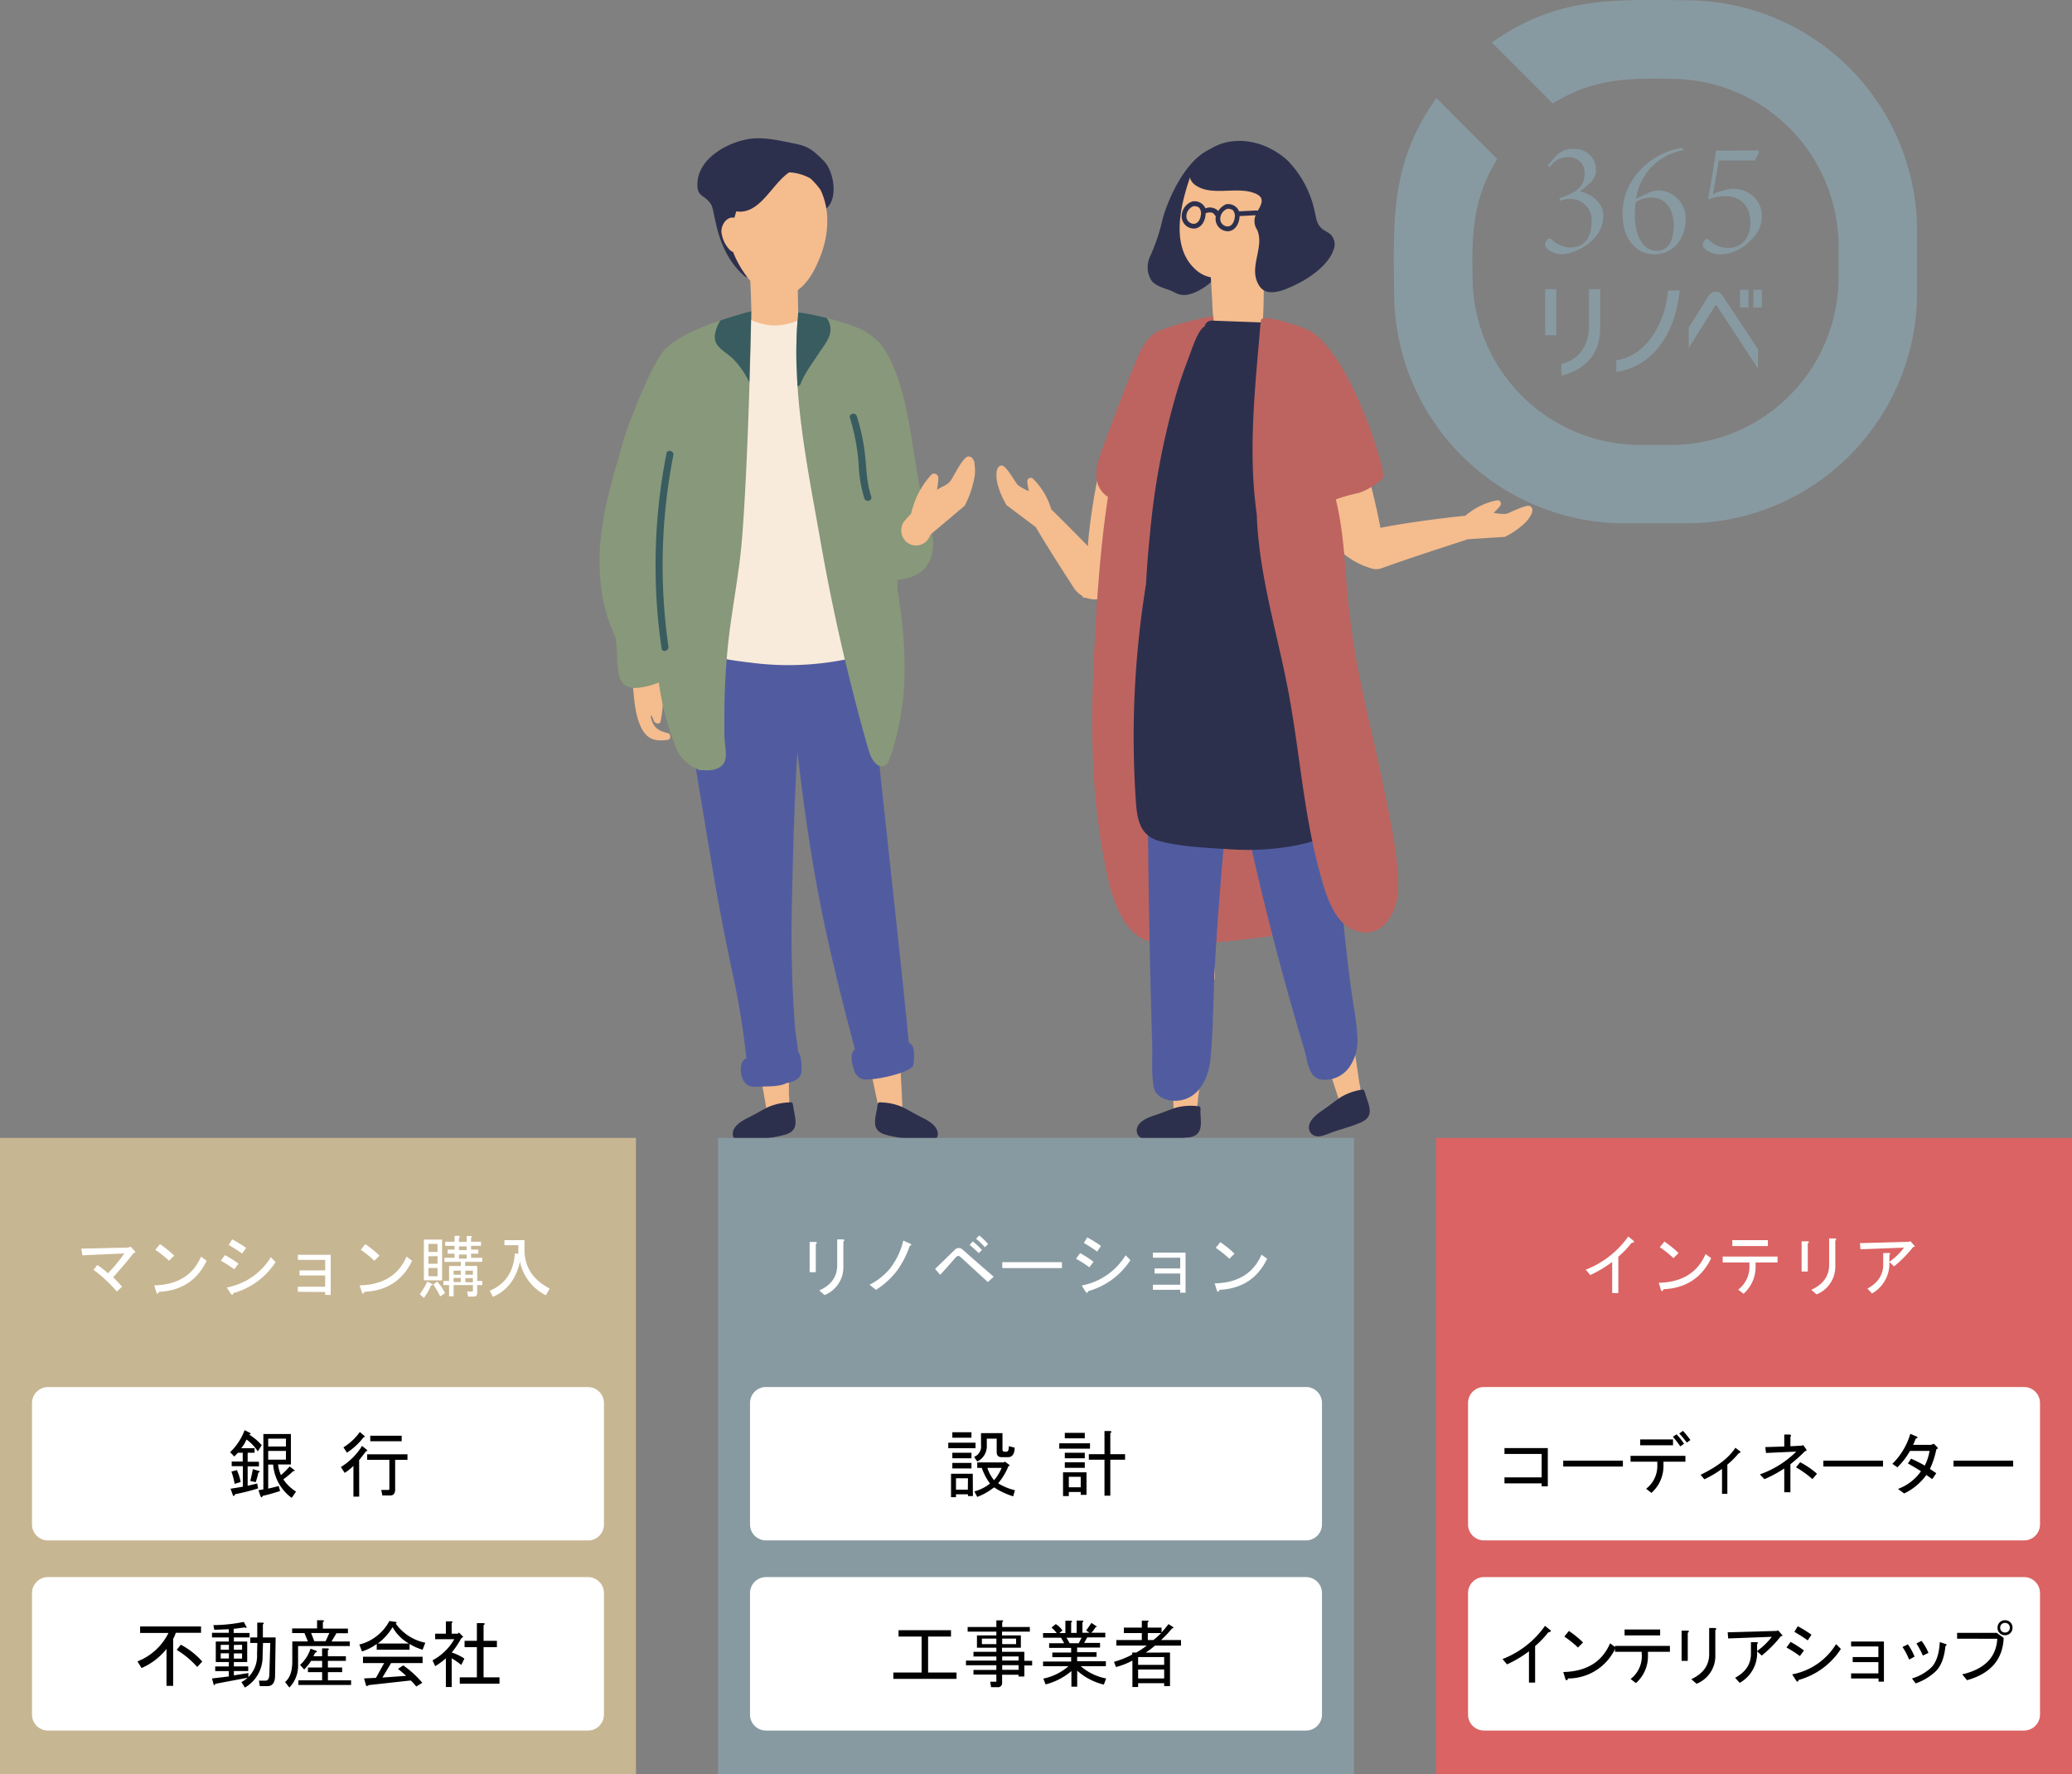 <svg xmlns="http://www.w3.org/2000/svg" viewBox="0 0 505 432.28"><rect x="0" y="0" width="505" height="432.28" fill="#808080" stroke="none"/><defs><style>.cls-1{fill:#f5bc8e;}.cls-2{fill:#2d304d;}.cls-3{fill:#bd6460;}.cls-4{fill:#515ca0;}.cls-5{fill:#f9ebdb;}.cls-6{fill:#88987a;}.cls-7{fill:#395c60;}.cls-8{fill:#889aa1;}.cls-9{fill:#fff;}.cls-10{fill:#db6363;}.cls-11{fill:#c7b692;}</style></defs><g id="レイヤー_2" data-name="レイヤー 2"><g id="SP"><path class="cls-1" d="M295.94,238.79c-1.52,9.54-2.68,19.68-4,29.25a2,2,0,0,1,0,.55l-.24,1.35c-.28,1.61-5.53,3.06-5.6,1.66-.63-13.73-.17-28.9-1-41.06-.71-9.94,12.42-1.37,10.9,8.25"/><path class="cls-2" d="M292.6,270.57c0-.57,0-1-.53-1a14.17,14.17,0,0,0-5.39.32c-1.87.59-3.26,1.24-5.26,1.88-1.48.48-3.67,1.34-4.24,2.94a2.14,2.14,0,0,0,.54,2.3c1.07,1.1,3.56.56,4.85.51,2.31-.11,4.69,0,7-.33,4-.51,3-3.66,3-6.62"/><path class="cls-1" d="M327.11,234.88c1.19,9.59,2.87,19.65,4.23,29.22a1.72,1.72,0,0,1,.15.53l.15,1.37c.18,1.62-4.47,4.46-4.92,3.14-4.41-13-8.16-27.73-12.36-39.17-3.43-9.36,11.56-4.75,12.75,4.91"/><path class="cls-2" d="M332.7,266.35c-.16-.55-.25-.94-.8-.82a14.1,14.1,0,0,0-5.08,1.8c-1.64,1.08-2.8,2.09-4.54,3.26-1.28.87-3.15,2.3-3.26,4a2.12,2.12,0,0,0,1.16,2.06c1.33.76,3.57-.44,4.8-.85,2.19-.74,4.5-1.34,6.62-2.25,3.69-1.59,1.9-4.36,1.1-7.2"/><path class="cls-1" d="M272.31,111.29a1.49,1.49,0,0,0-.62.11c-.49,0-1.94-3-2.21-2.38-1.71,3.85-4.11,18.87-4.32,24.07-4.53-4.67-8.75-8.79-8.8-8.85l-.17-.18a16.73,16.73,0,0,0-4.43-7.4.8.8,0,0,0-1.33.35c-.23.64.4,2.59.29,2.65a13.8,13.8,0,0,1-2.59-1.41c-.73-.69-3-5.14-4.14-4.8a1.36,1.36,0,0,0-.3.13c-.39,0-.77,1.07-.77,1.22a8,8,0,0,0,.1,2.66,19.54,19.54,0,0,0,2.32,5.65l7.13,5.35,0,0c.13.36,4.65,7.74,9.26,14.8a6.17,6.17,0,0,0,2.15,2,3,3,0,0,1,0,.31c.36.07.73.12,1.09.18a6.41,6.41,0,0,0,2.61.28,17.71,17.71,0,0,0,6.54-.63c.44-1.92.77-3.59.92-4.79a7.28,7.28,0,0,0,0-1.46,25.25,25.25,0,0,0,1.72-6.55q.38-1.8.6-3.6a27.7,27.7,0,0,0,1-7.49c0-4-1.12-10.11-6.15-10.23"/><path class="cls-1" d="M357.82,131.39h.05l8.89-.57a19.59,19.59,0,0,0,5-3.47,7.68,7.68,0,0,0,1.54-2.17c.09-.13.35-1.24,0-1.45a1.41,1.41,0,0,0-.18-.27c-.75-.9-5.1,1.57-6.09,1.76a13.27,13.27,0,0,1-2.94-.24c-.06-.11,1.54-1.39,1.7-2.06a.81.81,0,0,0-.93-1,16.73,16.73,0,0,0-7.75,3.78l-.25,0c-.1,0-16,1.64-24.33,3.79a7.61,7.61,0,0,1-.68,4.07,3.81,3.81,0,0,0,4.87,4.91c9.17-3.31,20.78-6.91,21.05-7.11"/><path class="cls-3" d="M284.2,217.45q-.19-6.31-.37-12.64l-.67-23c-.46-15.61-.79-31.25-2.76-46.75a259.42,259.42,0,0,1,3.72-28.27c.41-2.18-2.94-3.12-3.35-.92q-2.22,11.82-3.37,23.79a1.5,1.5,0,0,0-.48.3,14,14,0,0,0-3.55,5.38,2,2,0,0,0-1.39-.19c.12-1.35.23-2.69.36-4a2.65,2.65,0,0,0,.11-.3,46.82,46.82,0,0,0,1.11-6.4,48,48,0,0,1,2.28-6.9c.86-2.06-2.49-3-3.34-.92-.13.3-.24.61-.36.92a1.46,1.46,0,0,0-1.74,1.22c-2.38,14.68-3.28,29.89-3.93,44.74s-.3,29.8,2.36,44.46c1.1,6,2.26,12.64,6,17.66,2.35,3.12,7.22,6.1,9.06.75.95-2.76.35-6.05.27-8.91m-8.55-74a1.85,1.85,0,0,0-.56-.4,26.39,26.39,0,0,1,1.79-7.08c-.16,2.24-.3,4.48-.4,6.72a1.54,1.54,0,0,0-.83.76"/><path class="cls-1" d="M337.29,134.69v0a3.43,3.43,0,0,1-.08-.71c-.09-3.83-3.89-20.75-6-24.77-.31-.59-1.55,2.5-2,2.52a1.59,1.59,0,0,0-.63-.07c-5,.46-5.69,6.62-5.45,10.62a27.82,27.82,0,0,0,1.49,7.26,1.38,1.38,0,0,1,.08.29c.16.82.35,1.64.55,2.45a3,3,0,0,0,.9,1.47,18.79,18.79,0,0,0,7.58,4.58,3,3,0,0,0,3.62-3.6"/><path class="cls-3" d="M314.41,215.72a38.59,38.59,0,0,0-1.16-5.35,7.43,7.43,0,0,0-2.94-3.79,1.54,1.54,0,0,0-1.19-1.23,22.48,22.48,0,0,0-2.41-.33c-1.22-3-8.28-1.94-10.42-1.3s-3.29,2.11-3.14,3.6a4.4,4.4,0,0,0-1,1.58A1.75,1.75,0,0,0,293.4,211h0a2.74,2.74,0,0,0,0,.56,3.57,3.57,0,0,0,.1.35,2.87,2.87,0,0,0-1.6,2.45,2.47,2.47,0,0,0,1.62,2.3,1.77,1.77,0,0,0,.08,1A4.43,4.43,0,0,0,291,219.9a1.82,1.82,0,0,0,.31,2.11l-.57.26a1.74,1.74,0,0,0-.79,2,3,3,0,0,0,.23.57,1.85,1.85,0,0,0,1,3.07,1.59,1.59,0,0,0,1.66,1.9c4.09-.19,8.17-.56,12.23-1.14,1.66-.23,3.95-.23,5.65-1l.4.06a1.77,1.77,0,0,0,2.2-1.67c.16-.62.33-1.24.49-1.86a2.56,2.56,0,0,0,.16-.49,4.68,4.68,0,0,0,1.21-2.93,20.15,20.15,0,0,0-.74-5.05"/><path class="cls-4" d="M330.81,252.1c-.28-4-1.12-8-1.64-12-2.05-15.82-3.25-31.73-4.23-47.65-1-16.53-2.08-33.4-8.51-48.87-1-2.34-4.39-2.15-4.54.61q-.17,2.9-.24,5.8c-1.21-1-3.22-1-3.65,1q-.36,1.71-.63,3.42a2.19,2.19,0,0,0-.48,1.3l0,1.72a2.62,2.62,0,0,0-3.5,1.39,25.93,25.93,0,0,0-1.38,9q-.48-2.7-.93-5.4a1.91,1.91,0,0,0-.77-1.32c0-.19-.06-.39-.1-.58-.39-2.09-3.59-2.18-4.34-.37-.16-.32-.33-.63-.51-.94a2.31,2.31,0,0,0-3.93,0c-.23-.36-.47-.72-.75-1.08a2.32,2.32,0,0,0-3.63.47c-.35.77-.67,1.54-1,2.31a2.37,2.37,0,0,0-1.07,1.8l-.15,1.6c-.13.44-.27.88-.39,1.32l0-5.32c0-3-4.59-3-4.62,0q-.45,47.1,1,94.18c.1,3.33-.22,7.06.35,10.34.43,2.47,3.19,3.49,5.48,3.4,5.62-.24,8-5.67,8.41-10.51.7-7.69.63-15.5,1.08-23.21s1-15.23,1.64-22.83c.75-8.7,1.72-17.38,2.62-26.06,0-.17,0-.34.05-.5q7,35.81,17.5,70.82c.76,2.54.89,6.54,4,7.12a7.3,7.3,0,0,0,6.9-3,11.26,11.26,0,0,0,1.92-7.91"/><path class="cls-3" d="M297.49,81.93a3,3,0,0,0-.81-1.69c1.44-.87.5-3.55-1.46-3.12a73.76,73.76,0,0,0-12.42,3.37c-1.28.52-3.29,1.63-5.24,5.94-2.49,5.46-8.67,22.37-8.67,22.37-1.06,3-2.61,6.61-1.08,9.75a5.75,5.75,0,0,0,3.19,3,61.81,61.81,0,0,0,.43,12.94,110.88,110.88,0,0,0,2.47,11.72c.65,2.53,1,7.66,3.64,8.93,2.53,1.19,4.58-1.17,5-3.44.86-4.15,1-8.48,1.82-12.66,1.58-8.09,4.25-15.8,6.85-23.6a97.42,97.42,0,0,0,3.14-11.14,108,108,0,0,0,1.32-11.63,51.48,51.48,0,0,1,1.16-6.77c.27-1.22.84-2.65.62-3.93"/><path class="cls-2" d="M299,58.07a4.66,4.66,0,0,0-.72,0c.07-.16.15-.32.22-.49a1.21,1.21,0,0,0-.88-1.67l.09-.2a1.46,1.46,0,0,0-1.8-2.05l.79-1.58c.7-1.38-1.14-3.07-2.27-1.75l-.37.44.38-.9a1.46,1.46,0,0,0-2-2,5.65,5.65,0,0,0-.36-2.34l-.07-.15c.43-1,4.17-9.6,2.88-9-6.42,2.81-10.82,13.47-11.79,18.09a47.73,47.73,0,0,1-2.78,8,6.08,6.08,0,0,0,.27,5.81c1.28,1.77,3.94,2,5.73,3s3.5.67,5.44-.26A15,15,0,0,0,300,59.85c.11-.69-.18-1.67-1-1.78"/><path class="cls-1" d="M308.19,38c-5.05-5.22-11.82-3.08-15.31,1.86a2.61,2.61,0,0,0-2.28,1.76c-2.5,6.93-5.75,17.89.6,23.88a7.64,7.64,0,0,0,3.91,2.08c.12,2,.23,4,.35,6.05.15,2.66-.12,7.38,3.68,7.56a3.32,3.32,0,0,0,2.79-1.2,2.3,2.3,0,0,0,3.24-.58c1.07-.24,2.27,2.81,2.42,1.46a111.91,111.91,0,0,0-.21-21.42,2.84,2.84,0,0,0-.06-.31,23.47,23.47,0,0,0,1.32-2.49c2.59-5.81,4.55-13.49-.45-18.65"/><path class="cls-2" d="M328,193.06c-.33-3.31-.77-6.61-1.2-9.9q-2.77-21.07-7.19-41.89a1.48,1.48,0,0,0-.8-1.08q-2.06-16.55-5.23-32.91c-1.3-6.68-2.59-13.43-4.35-20a15.28,15.28,0,0,0-2.13-4.72h.1c2.61,0,2.59-4,0-4l-11.72-.43a1.76,1.76,0,0,0-1.86,1.35,4.09,4.09,0,0,0-1,1c-1.37,2-2.15,4.7-3,6.91-1.05,2.72-2,5.49-2.84,8.28a180.1,180.1,0,0,0-6.46,34c-.44,4.2-.77,8.41-1,12.63a234.7,234.7,0,0,0-3,33.69q-.13,9.45.49,18.89c.31,4.58.84,8.78,5.9,10.1,5.21,1.36,11.11,1.6,16.47,1.93a63.68,63.68,0,0,0,17.21-1c4.09-.88,9.08-2.31,11-6.47a12.08,12.08,0,0,0,.62-6.28"/><path class="cls-3" d="M337.42,192.73c-1.58-7.8-3.46-15.53-5.12-23.31a201.89,201.89,0,0,1-4.11-27.13c-.53-6.91-.95-13.88-2.62-20.6a38,38,0,0,1,5.42-1.53c1.42-.31,5.46-2.5,6.11-3.92.72-1.59-8.38-31.69-18.89-36.13l-.12,0c0-.13-10.64-4-10.81-2-1.22,14.72-3,30-1.29,44.69.09.86.2,1.72.32,2.58.47,13.82,4.5,27.24,7.24,40.77,3.19,15.71,4,31.89,8.36,47.36,1.43,5,3.54,12.46,9.57,13.59s9.21-5.37,9.28-10.44c.1-7.91-1.77-16.19-3.34-23.9"/><path class="cls-2" d="M324.53,57.38c-.68-.8-1.73-1.08-2.49-1.8-1.26-1.2-1.29-2.82-1.71-4.48a25.19,25.19,0,0,0-6.44-11.92A17,17,0,0,0,311,37a5.41,5.41,0,0,0-.88-.53c-6.14-3.39-14.09-3-18.49,3a.75.75,0,0,0-.41.17,3.37,3.37,0,0,0,.37,5.63c3.81,2.45,9.44.3,13.64,1.62,2.22.7,2.78,1.65,1.81,3.6-.16.3-.33.59-.51.89a.54.54,0,0,0-.33-.1L302,51.5a2.83,2.83,0,0,0-2.8-1.76h0a.52.52,0,0,0-.27,0,4.06,4.06,0,0,0-2,1.67,2.9,2.9,0,0,0-3.14-.64,2.83,2.83,0,0,0-2.78-1.72h0a.52.52,0,0,0-.27,0A3.83,3.83,0,0,0,288,52.77a3,3,0,0,0,3.17,2.92c1.74-.19,2.59-1.95,2.67-3.53a1.34,1.34,0,0,0,0-.2c.81-.26,1.78-.4,2.23.47a.51.51,0,0,0,.27.24,3.08,3.08,0,0,0-.07.75,3,3,0,0,0,3.18,2.92c1.73-.19,2.59-2,2.66-3.53a.86.86,0,0,0,0-.16l3.92-.2a3.75,3.75,0,0,0,.32,3.47c2.05,4.34-2.37,9.41.63,13.81,2,3,6.69.69,9.16-.53,3.27-1.61,7.64-4.69,8.87-8.31a3.42,3.42,0,0,0-.49-3.51m-31.86-4.84c-.16.94-.67,2-1.77,2a1.86,1.86,0,0,1-1.73-2.07,2.69,2.69,0,0,1,1.72-2.23h0a2.13,2.13,0,0,1,1.37.35,2.23,2.23,0,0,1,.4,1.94m8.26.65c-.16.94-.67,2-1.76,2a1.84,1.84,0,0,1-1.73-2.07,2.66,2.66,0,0,1,1.71-2.23h0a2.13,2.13,0,0,1,1.37.35,2.23,2.23,0,0,1,.4,1.94"/><path class="cls-1" d="M192.11,237.6c-.14,9.66.14,19.86.18,29.53a2.28,2.28,0,0,1,.07.54c0,.46,0,.92,0,1.38,0,1.63-5,3.81-5.31,2.44-2.57-13.51-4.27-28.59-6.85-40.5-2.12-9.74,12.1-3.12,12,6.61"/><path class="cls-2" d="M193.32,269.54c-.08-.57-.12-1-.68-.92a14.43,14.43,0,0,0-5.28,1.08c-1.77.85-3.06,1.69-4.94,2.62-1.4.68-3.44,1.84-3.78,3.5a2.13,2.13,0,0,0,.86,2.2c1.21.94,3.6.06,4.87-.18,2.27-.43,4.64-.7,6.87-1.32,3.87-1.06,2.48-4,2.08-7"/><path class="cls-1" d="M207.75,240c2.21,9.41,4.13,19.43,6.17,28.87a1.74,1.74,0,0,0,.05.55l.33,1.34c.4,1.58,5.74,2.63,5.7,1.24-.38-13.75-2-28.84-2-41,0-10-12.49-.45-10.26,9"/><path class="cls-2" d="M213.84,269.54c.08-.57.12-1,.68-.92a14.43,14.43,0,0,1,5.28,1.08c1.77.85,3.06,1.69,4.94,2.62,1.4.68,3.44,1.84,3.78,3.5a2.13,2.13,0,0,1-.86,2.2c-1.21.94-3.6.06-4.87-.18-2.27-.43-4.64-.7-6.87-1.32-3.87-1.06-2.48-4-2.08-7"/><path class="cls-4" d="M222.23,254.68a1.84,1.84,0,0,0-.74-.63c-1-11.32-7-65.77-7-66.17-.54-5.48-1.07-11-1.88-16.42-.71-4.84-1.18-10.46-4-14.62a1.59,1.59,0,0,0-1-2.45,96.76,96.76,0,0,0-21.73-2.14,92.39,92.39,0,0,0-10.64.8c-2,.26-6.67.1-7.84,2a1.48,1.48,0,0,0-.23.85,1.63,1.63,0,0,0-.51,1.16c-.42,8.63.81,17.19,2.2,25.69q2.24,13.61,4.51,27.2,2.2,13.27,5,26.42a196.77,196.77,0,0,1,3.55,21.53c-1.54.49-1.58,3-1.09,4.55.68,2.18,2.25,2.5,4,2.35a1.55,1.55,0,0,0,.31,0c2.12-.12,4.69.06,6.61-.89,1.88-.34,3.54-1.06,3.63-3.06,0-1.09,0-3.62-.84-4.49-.18-2.2-.67-4.43-.81-6.3a309,309,0,0,1-.69-31.48c.27-11.75.57-23.62,1.3-35.44q.36,3.06.74,6.1c1,8.13,2.18,16.26,3.6,24.34,2.5,14.2,6,28.19,9.69,42.13-1.3.89-.77,3.55-.18,5.1a3.12,3.12,0,0,0,2.22,2.21c3,.3,12-1.72,12.22-3.62.15-1.25.39-3.67-.38-4.77"/><path class="cls-5" d="M214.69,137.53c-.33-10.66,1.67-21.12,3.26-31.61,1.16-7.72.74-15.62-6.24-21.24-3.37-2.72-6.36-5.51-10.55-5.86-3.75-.31-7.38-2.33-11-1.51H190a81.64,81.64,0,0,0-16.39,2.46C169.32,80.9,165,82.59,161.9,86c-6.42,7.21-4.75,19.07-4.49,27.9.32,11,.94,21.81,5,32.18,1.51,3.87,3.37,9.23,7,11.72,3.84,2.68,9.91,3.22,14.46,3.78a70.53,70.53,0,0,0,17.66-.13,67.26,67.26,0,0,0,9.2-1.87c.55-.16,1.18-.3,1.8-.48a2.38,2.38,0,0,0,2.27-1.16,2.62,2.62,0,0,0,.74-1.3,10.69,10.69,0,0,0,.83-3.23c.4-5.23-1.45-10.64-1.61-15.88"/><path class="cls-1" d="M162.72,178.66c-2.37-.68-3.43-1.26-4.09-3.89,0-.73.09-.71.73.89.28.71,1.52,1,1.68,0,.6-3.45,1.14-7.92-.93-11a1,1,0,0,0-1-.38l-.12-.17a1,1,0,0,0-1.62.17.92.92,0,0,0-1.25.81c0,.53,0,1.06.05,1.6a.91.91,0,0,0-.23.17q0-.51-.09-1c-.13-1.09-1.86-1.1-1.73,0,.42,3.72.47,7.93,2.12,11.36,1.4,2.9,3.39,3.54,6.5,3.06.89-.13.77-1.46,0-1.68"/><path class="cls-2" d="M200.8,39.22c-2.42-2.4-3.58-3.51-6.86-4.17-3.47-.7-7.61-1.72-11.14-1.22-5.34.76-12.52,4.65-12.82,10.73-.18,3.65,1.7,2.68,3.32,5.25,1.11,1.77,1,11.09,8,17.34,1.9,1.72,3-2.47,2-4.88-.85-2.07-1.65-4.19-2.49-6.3h0a2,2,0,0,0,2.45-.32c1.43-1.79,4.49-5,5.83-5.69,2.2-1.11,4.72-2.36,6-4.53.33.31.65.63,1,1a1.71,1.71,0,0,0,1.45.65c-.3.79-.65,1.58-.85,2.18-.51,1.64,1.07,2.69,2.49,2.49,5.67-.76,4.43-9.7,1.62-12.51"/><path class="cls-6" d="M162.14,85c-3.1,3.51-7.23,14.13-7.91,16a53.62,53.62,0,0,0-3,9c-1.11,3.6-2.1,7.21-3,10.8-2.8,11.43-3.35,23.49,1.71,34.38l.1.17c.08.79.15,1.58.23,2.37.21,2.27.06,5,.71,7.19,1,3.44,4.39,2.91,7.24,2.19a15.13,15.13,0,0,0,2.35-.8,66.65,66.65,0,0,0,4,15.43,9.53,9.53,0,0,0,5,5.49l.14.05a1.73,1.73,0,0,0,1.5.36c2.12.29,4.74-.16,5.47-2.21.57-1.59-.1-4.4-.13-6.1,0-2.25,0-4.5,0-6.76q.1-6.76.7-13.5c.81-9.2,2.81-18.24,3.57-27.43,1.61-19.36,2.31-55.84,2.31-55.84s-16.35,4.1-20.93,9.3"/><path class="cls-6" d="M224.7,121c-2.49-9.87-3.09-28.92-10.51-37.69A17.93,17.93,0,0,0,211.26,81c-3.89-2.56-16.66-5.23-16.71-4.78-1.85,18.68,2.28,37.67,5.49,56q2.49,14.19,5.81,28.22,1.67,7,3.53,14c.67,2.5,1.36,5,2.07,7.48.48,1.63.88,3.16,2.21,4.31a1.78,1.78,0,0,0,2.92-.77c4.61-12.08,4.53-25.17,2.77-37.81-.18-1.32-.38-2.64-.6-3.95l0-2.43c3.25-.27,6.34-1.38,7.85-4.64,2.25-4.83-.74-10.85-1.93-15.57"/><path class="cls-1" d="M200.39,47.19c-.13-.34-.29-.69-.46-1a18.75,18.75,0,0,0-2.4-2.7A11.61,11.61,0,0,0,192.34,42c-4.3,2.9-7.18,10.41-12.92,9.5a.78.78,0,0,1,0,.14c-.16.47-.3,1-.44,1.43-1.9-.46-3.53,2-3.07,4a7.58,7.58,0,0,0,2,3.87,3.1,3.1,0,0,0,.77.48,24.19,24.19,0,0,0,2,4,22.55,22.55,0,0,0,2.18,3q.25,4.79.29,9.59A16.13,16.13,0,0,0,188,79.3a14.4,14.4,0,0,0,6.53-1.25c.05-2.39-.07-4.82-.07-7.19v-.18c2.76-2,4.47-5.51,5.62-8.58,1.78-4.74,2.23-10.14.31-14.91"/><path class="cls-7" d="M174.94,84.2c1.11,1.36,2.78,2.24,4,3.52a21,21,0,0,1,3.69,5.46c.3-9.92.45-17.35.45-17.35s-3.41.86-7.54,2.27c-1.14,2.06-2,4.42-.6,6.1"/><path class="cls-7" d="M194.55,76.22a101.8,101.8,0,0,0-.4,13.3c.09,0,.15,3.49.22,4.58a.91.91,0,0,0,.76-.59c1-2.59,2.84-4.93,4.33-7.26,1-1.58,2.53-3.3,2.89-5.19a4.8,4.8,0,0,0-.85-3.57c-3.7-.93-6.93-1.49-6.95-1.27"/><path class="cls-7" d="M162.44,110.48a140.71,140.71,0,0,0-1.2,47.52c.16,1.1,1.83.63,1.67-.46a139.17,139.17,0,0,1,1.2-46.6c.22-1.08-1.45-1.55-1.67-.46"/><path class="cls-7" d="M212.35,121c-1.15-3.32-1.15-6.75-1.53-10.2a48,48,0,0,0-2-9.4c-.34-1.05-2-.61-1.66.45a50.31,50.31,0,0,1,2.1,11,33.48,33.48,0,0,0,1.41,8.61c.36,1,2,.59,1.67-.46"/><path class="cls-1" d="M237.55,112.82c0-.19-.55-1.48-1-1.45a1.35,1.35,0,0,0-.37-.14c-1.39-.34-3.87,5.28-4.7,6.18s-2.08,1.23-3.05,1.91c-.14-.06.49-2.5.18-3.28a1,1,0,0,0-1.65-.33,20.56,20.56,0,0,0-4.87,9.38l-.2.24-1.31,1.46a3.7,3.7,0,0,0,.09,5l0,.05a3.61,3.61,0,0,0,5.81-.92,7.44,7.44,0,0,0,.33-.68l0,0,8.3-7a24,24,0,0,0,2.42-7.1,9.48,9.48,0,0,0-.06-3.26"/><rect class="cls-8" x="175" y="277.28" width="155" height="155"/><path class="cls-9" d="M198.83,310h-1.5v-7.37h1.43c.44.05.46.22.07.53Zm6.72-1.43a7.29,7.29,0,0,1-4.57,7l-1.3-1.11c2.87-1.3,4.32-3.3,4.37-6V302h1.37c.43.09.47.26.13.52Z"/><path class="cls-9" d="M218.65,309.6a19.57,19.57,0,0,1-5.15,4.7l-1.56-1.24a15.78,15.78,0,0,0,4.95-3.92,17.59,17.59,0,0,0,3.26-6.84l1.76.78c.31.17.24.35-.19.52A22.85,22.85,0,0,1,218.65,309.6Z"/><path class="cls-9" d="M242.19,311.1l-1.43,1.3-6.39-5.86c-.4-.35-.66-.53-.79-.53s-.48.18-.78.53q-1.89,2.2-3.65,4.1l-1.24-1.43,4.83-4.7a1.24,1.24,0,0,1,.91-.39,1.36,1.36,0,0,1,.91.33Q237.56,307.12,242.19,311.1Zm-5.09-8.61a23,23,0,0,1,2.22,2.09l-.78.78a26.14,26.14,0,0,0-2.22-2Zm3.72.66-.78.78a18.26,18.26,0,0,0-2.15-2.09l.78-.78A13.55,13.55,0,0,1,240.82,303.15Z"/><path class="cls-9" d="M244.28,309v-1.44h14.54V309Z"/><path class="cls-9" d="M266.51,307.45l-1,1.37a24.6,24.6,0,0,0-3.26-2.09l1-1.37A26.53,26.53,0,0,1,266.51,307.45Zm-2.87,5.8a16,16,0,0,0,10.7-7.37l1.17,1.18a18,18,0,0,1-10.3,7.56c-.13.52-.35.54-.66.07Zm4.7-9.65-.92,1.37c-1.17-.82-2.26-1.52-3.26-2.09l.85-1.36A35.41,35.41,0,0,1,268.34,303.6Z"/><path class="cls-9" d="M281,314.3v-1.24h6.65v-2.74h-6.26v-1.24h6.26v-2.61H281v-1.24h7.95V315h-1.3v-.71Z"/><path class="cls-9" d="M308.83,306.73q-3.45,7.17-11.61,7.57c-.22.56-.43.6-.65.13l-.52-1.7q8.47-.19,11.41-7Zm-12.52-2.67,1.11-1.37a24.28,24.28,0,0,1,3.46,2.8l-1.25,1.24A27.14,27.14,0,0,0,296.31,304.06Z"/><path class="cls-9" d="M318.31,375.36H186.69a3.89,3.89,0,0,1-3.89-3.89v-29.6a3.89,3.89,0,0,1,3.89-3.89H318.31a3.89,3.89,0,0,1,3.89,3.89v29.6a3.89,3.89,0,0,1-3.89,3.89"/><path d="M237.76,351.55v1.34h-6.64v-1.34Zm-.64,13h-1.2v-.43H233v.71h-1.21v-5.72h5.3ZM236.77,349v1.34h-4.66V349Zm0,5v1.34h-4.66V354Zm0,2.47v1.35h-4.66v-1.35Zm-.85,3.75H233V363h2.89Zm3.18-11h5.23v3.95c0,.38.16.57.49.57h.5c.37,0,.56-.45.56-1.34l1.41.35c0,1.55-.58,2.33-1.62,2.33h-1.48c-.85,0-1.27-.4-1.27-1.2v-3.32h-2.41v1.7a4.14,4.14,0,0,1-2.33,3.88l-.77-1.13a2.73,2.73,0,0,0,1.69-2.9Zm-.92,8.47v-1.34h6.5l.21-.21,1.06.78c.24.23.19.33-.14.28a15.33,15.33,0,0,1-2.54,4.24,13.67,13.67,0,0,0,4.1,1.69l-.43,1.49a18.23,18.23,0,0,1-4.66-2.19,15.27,15.27,0,0,1-4.1,2.33l-.7-1.34a10.52,10.52,0,0,0,3.81-1.91,14,14,0,0,1-2-3.82Zm5.94,0h-3.47a9,9,0,0,0,1.63,3A11.14,11.14,0,0,0,244.12,357.69Z"/><path d="M258.17,351.69h7.49V353h-7.49Zm6.64,12.57H263.4v-.7h-2.9v1h-1.41v-5.8h5.72Zm-.42-15.11v1.34h-4.87v-1.34ZM259.52,354h4.87v1.34h-4.87Zm4.87,2.33v1.34h-4.87v-1.34Zm-3.89,3.53v2.55h2.9v-2.55Zm8.69-5.51v-5.65h1.35c.46.1.49.26.07.5v5.15h3.6v1.35h-3.6v8.76h-1.42v-8.76h-3.81v-1.35Z"/><path class="cls-9" d="M318.31,421.69H186.69a3.89,3.89,0,0,1-3.89-3.89V388.19a3.89,3.89,0,0,1,3.89-3.89H318.31a3.89,3.89,0,0,1,3.89,3.89V417.8a3.89,3.89,0,0,1-3.89,3.89"/><path d="M224.62,407.55v-8.76H219v-1.55h12.78v1.55h-5.58v8.76h6.93v1.55h-15.4v-1.55Z"/><path d="M242.84,409.46v-1.41h-5.58v-1.13h5.58v-1.14h-7.41v-1.13h7.41v-1h-5.58v-1.14h5.58v-1h-4.73v-3h4.73v-.92h-7v-1.13h7v-1.62h1.35c.37,0,.4.18.07.42v1.2H251v1.13h-6.78v.92h4.59v3h-4.59v1h5.44v2.19h1.9v1.13h-1.9v2.69h-1.42v-.42h-4V410a1,1,0,0,1-1.13,1.13h-1.56l-.21-1.34h1.2A.24.24,0,0,0,242.84,409.46Zm-3.53-8.83h3.53v-1.34h-3.53Zm4.95,0h3.39v-1.34h-3.39Zm4,4v-1h-4v1Zm-4,2.27h4v-1.14h-4Z"/><path d="M260.43,406h-6.21v-1.13h6.85v-1.06h-4.59v-1.13h4.59v-1.13H255.7v-1.13h3.67l-.77-1.35h-4.38v-1.13h3.32a7.2,7.2,0,0,0-1.27-1.34l1.05-.85a5.52,5.52,0,0,1,1.63,1.56l-.78.63h1.49v-3H261c.38,0,.4.19.07.42v2.54h1.34v-3h1.34c.38,0,.4.19.07.42v2.54h1.7l-.78-.56c.47-.66.9-1.27,1.27-1.84l1.06.71c.33.19.31.31-.07.35a6.74,6.74,0,0,1-1,1.34h3.39v1.13H265l-.77,1.35h3.88v1.13h-5.58v1.13h4.73v1.13h-4.73v1.06h7V406h-6.14a13.15,13.15,0,0,0,6.21,3l-.56,1.49a14.82,14.82,0,0,1-6.5-3.39V411h-1.41V407.2a15.71,15.71,0,0,1-6.29,3.25l-.56-1.42A13.27,13.27,0,0,0,260.43,406Zm.28-5.58h2.2l.7-1.35h-3.67Z"/><path d="M285.16,402.68v8.19h-1.42v-.71h-6.35v.92H276v-6.43a18.27,18.27,0,0,1-4,1.56l-.5-1.27a21.1,21.1,0,0,0,4.45-1.77v-.49h1a20.12,20.12,0,0,0,2.55-1.7h-7.42v-1.34h6.21v-1.7h-4.38V396.6h4.38v-1.69h1.35c.37,0,.4.19.07.42v1.27h3.39v1.2a24.65,24.65,0,0,0,1.69-2.05l1,.64c.33.24.28.38-.14.42a25.39,25.39,0,0,1-2.68,2.83h4.87V401h-6.36a17,17,0,0,1-2.26,1.7Zm-7.77,3h6.35v-1.9h-6.35Zm0,3.32h6.35v-2.19h-6.35ZM283,397.94h-3.25v1.7h1.34A18.52,18.52,0,0,0,283,397.94Z"/><rect class="cls-10" x="350" y="277.28" width="155" height="155"/><path class="cls-9" d="M386.48,309.39a22.71,22.71,0,0,0,10.37-8.09l1.23,1c.35.27.2.46-.45.59a22.31,22.31,0,0,1-3.2,3.33v8.86h-1.5V307.5a28.35,28.35,0,0,1-5.34,3.19Z"/><path class="cls-9" d="M417.06,306.58q-3.46,7.19-11.61,7.57c-.22.56-.43.6-.65.13l-.52-1.7q8.48-.19,11.41-7Zm-12.52-2.67,1.11-1.37a24.46,24.46,0,0,1,3.45,2.8l-1.23,1.24A29,29,0,0,0,404.54,303.91Z"/><path class="cls-9" d="M426.38,307.63h-6.52v-1.44h13.37v1.44h-5.35v.84a8.78,8.78,0,0,1-2.93,6.79l-1.31-1a7,7,0,0,0,2.74-5.81Zm-4.17-4v-1.44h8.67v1.44Z"/><path class="cls-9" d="M440.6,309.84h-1.5v-7.36h1.43c.44,0,.46.21.07.52Zm6.71-1.43a7.28,7.28,0,0,1-4.56,7l-1.3-1.11c2.86-1.3,4.32-3.3,4.36-6v-6.52h1.37c.44.09.48.26.13.52Z"/><path class="cls-9" d="M460.49,307.5a8.35,8.35,0,0,1-4.24,7.69L455.14,314c2.56-1.39,3.85-3.35,3.85-5.87v-2.8h1.37c.39,0,.43.19.13.46v1.69a16.75,16.75,0,0,0,3.58-3.46l-10.63.4-.13-1.5,11.87-.33.46-.13,1,1.17c.13.18,0,.24-.33.2a28.9,28.9,0,0,1-4.7,4.76Z"/><path class="cls-9" d="M493.31,375.36H361.69a3.89,3.89,0,0,1-3.89-3.89v-29.6a3.89,3.89,0,0,1,3.89-3.89H493.31a3.89,3.89,0,0,1,3.89,3.89v29.6a3.89,3.89,0,0,1-3.89,3.89"/><path d="M375.74,354.29h-9.06v-1.43h10.56v9.32h-1.5v-.72h-9.06V360h9.06Z"/><path d="M381,357.36v-1.44h14.54v1.44Z"/><path d="M403.93,356.18h-6.52v-1.43h13.37v1.43h-5.35V357a8.75,8.75,0,0,1-2.93,6.78l-1.3-1a7,7,0,0,0,2.73-5.8Zm-4.17-4v-1.43h8v1.43Zm10.7-.39-.92.65c-.61-.86-1.22-1.65-1.82-2.34l.91-.59A17.7,17.7,0,0,1,410.46,351.81Zm1.56-.91-.91.65a21.26,21.26,0,0,0-1.83-2.22l.91-.65A26.52,26.52,0,0,1,412,350.9Z"/><path d="M421,364h-1.3v-6.07a26.75,26.75,0,0,1-4.31,2.54l-.91-1.1q6.19-3,8.48-6.59l1.11.85q.39.33-.27.45a20.54,20.54,0,0,1-2.8,2.81Z"/><path d="M439.11,352.27l.39-.13.71,1c.18.3.09.45-.26.45a36.5,36.5,0,0,1-3.58,3.2v6.84h-1.5v-5.8a31.43,31.43,0,0,1-4.83,2.61l-1.11-1.17a23.91,23.91,0,0,0,8.87-5.55l-7.37.33-.19-1.43,4.63-.14v-2.93h1.3c.39.09.46.26.2.52v2.35Zm-1.37,5.28,1-1.24a20.34,20.34,0,0,1,4.11,2.81l-1.11,1.3A25,25,0,0,0,437.74,357.55Z"/><path d="M444.4,357.36v-1.44h14.54v1.44Z"/><path d="M466.26,352.07h4.37l.71-.26.85.85c.17.22.09.39-.26.52a20,20,0,0,1-1.56,4.76l1.56,1.05-1,1.43-1.43-1a14.15,14.15,0,0,1-5.41,4.5l-1.5-1.11a11.67,11.67,0,0,0,5.6-4.31c-1.08-.69-2.15-1.32-3.19-1.89l.78-1.17a33.66,33.66,0,0,1,3.33,1.69,11.77,11.77,0,0,0,1.17-3.58h-4.76a18.43,18.43,0,0,1-3.07,4l-1.23-.85a17.05,17.05,0,0,0,4.37-7.3l1.56.65c.35.18.26.35-.26.52A9.18,9.18,0,0,1,466.26,352.07Z"/><path d="M476.12,357.36v-1.44h14.54v1.44Z"/><path class="cls-9" d="M493.31,421.69H361.69a3.89,3.89,0,0,1-3.89-3.89V388.19a3.89,3.89,0,0,1,3.89-3.89H493.31a3.89,3.89,0,0,1,3.89,3.89V417.8a3.89,3.89,0,0,1-3.89,3.89"/><path d="M366.2,404.27a22.63,22.63,0,0,0,10.36-8.09l1.24,1c.35.26.2.46-.45.59a22.31,22.31,0,0,1-3.2,3.33V410h-1.5v-7.62a28.66,28.66,0,0,1-5.35,3.19Z"/><path d="M393.79,401.46A12.68,12.68,0,0,1,382.18,409c-.22.56-.43.6-.65.13l-.52-1.7q8.48-.19,11.41-7Zm-12.52-2.67,1.11-1.37a24.46,24.46,0,0,1,3.45,2.8l-1.23,1.24A28,28,0,0,0,381.27,398.79Z"/><path d="M400.12,402.51h-6.51v-1.44H407v1.44h-5.35v.84a8.75,8.75,0,0,1-2.93,6.78l-1.3-1a7,7,0,0,0,2.73-5.81Zm-4.17-4v-1.44h8.67v1.44Z"/><path d="M411.35,404.72h-1.5v-7.37h1.44c.43,0,.45.22.06.53Zm6.72-1.43a7.27,7.27,0,0,1-4.57,7l-1.3-1.11q4.31-2,4.37-6V396.7h1.37c.43.09.48.26.13.52Z"/><path d="M428.25,402.38a8.31,8.31,0,0,1-4.24,7.69l-1.11-1.24q3.86-2.08,3.85-5.87v-2.8h1.37c.39,0,.43.19.13.45v1.7a16.82,16.82,0,0,0,3.59-3.46l-10.63.4-.13-1.5,11.87-.33.45-.13,1,1.17c.13.18,0,.24-.33.2a28.44,28.44,0,0,1-4.69,4.76Z"/><path d="M439.67,402.18l-1,1.37a24,24,0,0,0-3.26-2.09l1-1.37A26.53,26.53,0,0,1,439.67,402.18ZM436.8,408a16,16,0,0,0,10.7-7.37l1.17,1.18a18,18,0,0,1-10.3,7.56c-.13.52-.35.55-.65.07Zm4.7-9.65-.91,1.37c-1.18-.82-2.26-1.52-3.26-2.08l.84-1.37A34.16,34.16,0,0,1,441.5,398.33Z"/><path d="M451.16,409v-1.24h6.65v-2.74h-6.26v-1.24h6.26V401.2h-6.65V400h8v9.78h-1.31V409Z"/><path d="M463.69,401.33l1.31-.65a14.52,14.52,0,0,1,1.63,3l-1.31.72A17.7,17.7,0,0,0,463.69,401.33Zm8.15,5.87a13.28,13.28,0,0,1-4.95,3L466,409a11.56,11.56,0,0,0,4.69-2.67c1.22-1.22,1.92-3.28,2.09-6.2l1.37.46c.39.13.39.3,0,.52C473.89,403.9,473.1,405.94,471.84,407.2Zm-4.76-6.72,1.24-.65a13,13,0,0,1,1.7,2.94l-1.37.65A20.07,20.07,0,0,0,467.08,400.48Z"/><path d="M477,399.31v-1.43h9.66l1.69,1.24q-.33,7.89-8.93,10.3L478.24,408q8.16-1.89,8.55-8.67Zm10.37-1.37a1.76,1.76,0,0,1-.52-1.3,1.78,1.78,0,0,1,.52-1.31,1.82,1.82,0,0,1,1.31-.52,1.78,1.78,0,0,1,1.82,1.83,1.78,1.78,0,0,1-1.82,1.82A1.78,1.78,0,0,1,487.37,397.94Zm2.15-.46a1.11,1.11,0,0,0,.33-.84,1.15,1.15,0,0,0-.33-.85,1.12,1.12,0,0,0-.84-.33,1.13,1.13,0,0,0-1.18,1.18,1.11,1.11,0,0,0,.33.84,1.15,1.15,0,0,0,.85.33A1.12,1.12,0,0,0,489.52,397.48Z"/><rect class="cls-11" y="277.28" width="155" height="155"/><path class="cls-9" d="M29.76,313.54l-1.3,1.17a32.78,32.78,0,0,0-5.67-5.28l.91-1.17a17.51,17.51,0,0,1,2.61,2,36.49,36.49,0,0,0,4-4.83l-10.23.46-.26-1.63L31.2,304l.65-.2,1,1.05c.21.34.13.5-.26.45-1.09,1.44-2.76,3.41-5,5.94C28.46,312.13,29.2,312.89,29.76,313.54Z"/><path class="cls-9" d="M50.37,307.21q-3.46,7.19-11.61,7.57c-.22.56-.43.6-.65.13l-.52-1.7q8.47-.19,11.41-7Zm-12.52-2.67L39,303.17a24.46,24.46,0,0,1,3.45,2.8l-1.24,1.24A28.13,28.13,0,0,0,37.85,304.54Z"/><path class="cls-9" d="M58.13,307.93l-1.05,1.37a24,24,0,0,0-3.26-2.09l1-1.37A25.91,25.91,0,0,1,58.13,307.93Zm-2.87,5.8A16,16,0,0,0,66,306.37l1.17,1.17a18,18,0,0,1-10.3,7.56c-.13.52-.35.55-.65.07ZM60,304.08,59,305.45c-1.17-.82-2.26-1.52-3.26-2.08l.85-1.37A35.24,35.24,0,0,1,60,304.08Z"/><path class="cls-9" d="M72.6,314.78v-1.24h6.65V310.8H73v-1.24h6.26V307H72.6v-1.24h8v9.78H79.25v-.71Z"/><path class="cls-9" d="M100.44,307.21q-3.45,7.19-11.6,7.57c-.22.56-.44.6-.65.13l-.53-1.7q8.48-.19,11.42-7Zm-12.51-2.67,1.1-1.37a23.88,23.88,0,0,1,3.46,2.8l-1.24,1.24A28.13,28.13,0,0,0,87.93,304.54Z"/><path class="cls-9" d="M105.2,312.82c.35.22.31.35-.13.39a14.5,14.5,0,0,1-1.76,3.07l-1-.92a17.12,17.12,0,0,0,1.83-3.06Zm-1.89-.85v-9.91h4.44V312Zm1.11-8.86v1.95h2.22v-1.95Zm0,3v1.83h2.22V306.1Zm0,2.87v2h2.22v-2Zm2.15,3.33a11.4,11.4,0,0,1,1.89,2.8l-1.17.79A22.12,22.12,0,0,0,105.6,313Zm5.29-10.69v1h1.89v-1.44h1c.35.05.37.18.06.4v1h2.42v1h-2.42v.91h1.77v1h-1.77v1h2.74v1h-4.17v1h2.93v3.65h1.24v1h-1.24v1.89c0,.61-.28.92-.84.92h-1.37l-.26-1.24H115a.23.23,0,0,0,.26-.26v-1.31h-4.7v2.74h-1.11v-2.74h-1.37v-1h1.37v-3.65h2.87v-1h-4v-1h2.48v-1h-1.7v-1h1.7v-.91h-2.29v-1h2.29v-1.44h1C112.14,301.26,112.16,301.39,111.86,301.61Zm-1.31,9h1.76v-1h-1.76Zm0,.79v1h1.76v-1Zm1.31-7.7v.91h1.89v-.91Zm0,2v1h1.89v-1Zm1.56,3.91v1h1.83v-1Zm0,1.83v1h1.83v-1Z"/><path class="cls-9" d="M133.05,315.62a11.82,11.82,0,0,1-6.33-8.21c-.91,4.22-3.11,7.08-6.58,8.61l-.79-1.5q5.69-2.36,6.13-9.07l.85.07v-2.09h-3.39v-1.24h4.89v2.35q0,6.25,6.13,9.45Z"/><path class="cls-9" d="M143.31,375.36H11.69a3.89,3.89,0,0,1-3.89-3.89v-29.6A3.89,3.89,0,0,1,11.69,338H143.31a3.89,3.89,0,0,1,3.89,3.89v29.6a3.89,3.89,0,0,1-3.89,3.89"/><path d="M62.83,353.67a10.32,10.32,0,0,0-2.76-2.9,8.21,8.21,0,0,1-1.27,2.12h3.25V354H60.36v2.19h2.75v1.13H60.36v4.73l2.33-.56.21,1.2a51.88,51.88,0,0,1-5.58,1.41q-.42.78-.57.21l-.56-1.55c.94-.14,1.93-.3,3-.49v-5H56.47v-1.13h2.69V354H58l-.91.92-1-1.06a14.36,14.36,0,0,0,3.53-5.37l1.27.64q.49.35-.21.42a13.19,13.19,0,0,1,3.11,2.61Zm-5.65,7.91a17.11,17.11,0,0,0-.78-3l1.34-.35a12.9,12.9,0,0,1,.92,2.9Zm3.81-.71c.24-.89.45-1.86.64-2.89l1.34.42c.47.14.47.28,0,.43a18.51,18.51,0,0,1-.64,2.33Zm2,2.26,1.2-.21V349.43h6.71v7.42H67.77a8.74,8.74,0,0,0,.71,2.61,22.33,22.33,0,0,0,2.12-2.12l1,.78c.37.23.33.35-.14.35a19.37,19.37,0,0,1-2.41,2,10.14,10.14,0,0,0,3.11,3L71.09,365a11.16,11.16,0,0,1-4.52-8.12h-1.2v5.86c1-.23,1.88-.45,2.55-.64l.35,1.21a40.43,40.43,0,0,1-4.24,1.2q-.28.7-.57,0Zm6.71-12.57H65.37v1.91h4.31Zm0,3H65.37v2.12h4.31Z"/><path d="M87.55,364.69H86.14V357.2A11.28,11.28,0,0,1,84,358.9l-.92-1.42a15.76,15.76,0,0,0,5.16-5.15l1.13.91c.23.29.19.41-.14.36-.57.75-1.13,1.48-1.7,2.19Zm-3-10.74-.85-1.27a13.74,13.74,0,0,0,4-3.74l1.06.91c.24.29.19.4-.14.36A15.89,15.89,0,0,1,84.52,354Zm4.94,1.77v-1.35h9.82v1.35h-3v7.2c0,1-.4,1.49-1.2,1.49H93.2l-.28-1.35h1.7a.25.25,0,0,0,.28-.28v-7.06Zm8.41-5.87v1.35H90.24v-1.35Z"/><path class="cls-9" d="M143.31,421.69H11.69A3.89,3.89,0,0,1,7.8,417.8V388.19a3.89,3.89,0,0,1,3.89-3.89H143.31a3.89,3.89,0,0,1,3.89,3.89V417.8a3.89,3.89,0,0,1-3.89,3.89"/><path d="M34.15,396.32H49v1.55H42.84a7.43,7.43,0,0,1-.64,1.49V410.8H40.58v-9a15.72,15.72,0,0,1-6.08,4.66l-1-1.62a14.15,14.15,0,0,0,7.56-6.93H34.15Zm13.92,9.89a21.53,21.53,0,0,0-5-4.17l1-1.27a18.84,18.84,0,0,1,5.23,4.1Z"/><path d="M60.36,408.82l-7.91,1.49c-.05.32-.17.4-.36.21L51.67,409l4.1-.49V407.2H52.45v-1.13h3.32V405H52.59v-5h3.18v-1h-4.1v-1.13h4.1V397l-3.54.14L52,396a38.48,38.48,0,0,0,7.42-.78l.63,1.2c.15.28,0,.33-.42.14-1,.14-1.88.26-2.68.35v1h3.88V399H57v1h3.25v5H57v1.06H60.5v1.13H57v1.06l3.53-.57v1a7.33,7.33,0,0,0,2.12-5.58l.07-2.75H61V399h1.7v-3.6H64c.38.05.4.19.07.42V399h3.11l-.14,9.33c0,1.69-.66,2.54-1.84,2.54H63.32l-.21-1.34h1.63c.56,0,.87-.5.91-1.48l.22-7.7H64.1L64,403.67a8.62,8.62,0,0,1-4.31,7.55l-.85-1.34A6.69,6.69,0,0,0,60.36,408.82Zm-6.57-8V402h2v-1.2Zm0,2.05v1.27h2v-1.27ZM57,400.84V402h2v-1.2Zm0,2.05v1.27h2v-1.27Z"/><path d="M74.2,397.94h-3v-1.13h6.08v-2h1.34c.47.09.5.23.07.42v1.62H84.8v1.13H82l-1.2,2h4.45v1.13H72.65v4.59a7.61,7.61,0,0,1-2.12,5.51l-1.06-1.34c1.18-.94,1.77-2.64,1.77-5.08v-4.81h3.81Zm-1.48,12.65v-1.13h5.79v-2H75.05v-1.13h3.46v-1.62H75.83a11.65,11.65,0,0,1-1.7,2.11l-1-1.13a8.91,8.91,0,0,0,2.55-3.95l1.34.49c.37.14.3.31-.21.5l-.43.85h2.12v-1.91h1.34c.43.09.45.23.07.42v1.49H84.3v1.13H79.92v1.62h3.47v1.13H79.92v2h5.65v1.13Zm3.88-10.67h2.76l.92-2H75.83Z"/><path d="M103,402a13.15,13.15,0,0,1-3.18-1.41V402h-8v-1.41a12.25,12.25,0,0,1-3.6,1.83l-.64-1.69A11.4,11.4,0,0,0,94.9,395l1.48.21c.38.05.4.19.07.42a11.71,11.71,0,0,0,7.21,4.66Zm-2.89,7.49-10.25,1.13c-.23.23-.44.28-.63.14l-.5-1.77,2.9-.14,2-3.6H88.47v-1.55H103v1.55H95.32l-2.12,3.53,5.8-.42c-.62-.57-1.3-1.13-2-1.7l1.27-.85a24.47,24.47,0,0,1,4.66,4.24l-1.48.92A10.25,10.25,0,0,0,100.06,409.46Zm-.43-9a10.31,10.31,0,0,1-4-4,13.67,13.67,0,0,1-3.61,4Z"/><path d="M110.09,398.09h1.48l.28-.29,1.06,1.06-.49.36a21.88,21.88,0,0,1-2.33,3.46,11.72,11.72,0,0,1,3.1,1.48l-.77,1.55a16.74,16.74,0,0,0-2.33-1.62v7h-1.42v-7a16.24,16.24,0,0,1-2.61,1.91l-.64-1.42a13.27,13.27,0,0,0,5.3-5.15h-4.66v-1.34h2.61v-3H110c.37.05.4.19.07.42Zm7.77-2v3.74h3.25v1.55h-3.25v7.35h3.88v1.55h-9.68v-1.55h4.17v-7.35h-3v-1.55h3v-4.31h1.56C118.26,395.57,118.28,395.75,117.86,396Z"/><path class="cls-8" d="M411.16.08c-18.58-.22-31.91-.76-47.56,10.29l14.84,14.84c9.5-5.85,17.78-6.27,28.89-6A40.9,40.9,0,0,1,448.11,60v7.64a40.9,40.9,0,0,1-40.78,40.78h-7.64a40.9,40.9,0,0,1-40.78-40.78c-.26-11.11.16-19.39,6-28.89L350.08,23.89c-11.05,15.65-10.51,29-10.29,47.56a56.24,56.24,0,0,0,56.07,56.07h15.3a56.24,56.24,0,0,0,56.07-56.07V56.15A56.25,56.25,0,0,0,411.16.08Z"/><path class="cls-8" d="M377.23,40.31l1.84-2.15a5.55,5.55,0,0,1,4.45-1.87c3.35,0,5.45,2.31,5.45,5.05a4.42,4.42,0,0,1-1.07,2.91A26.66,26.66,0,0,1,385,46.63c3.27.68,5.77,3,5.77,5.93,0,6.33-7.32,9.39-10.06,9.39a5.94,5.94,0,0,1-3.43-1.15,1.87,1.87,0,0,1-.71-1.27,1.64,1.64,0,0,1,.79-1.28.6.6,0,0,1,.72,0,6.58,6.58,0,0,0,4.7,2.07c2.74,0,5.13-1.71,5.13-6.32a5.08,5.08,0,0,0-5.33-5.5,7.13,7.13,0,0,0-2.35.4l-.16-.6c4.18-1.35,6.13-2.86,6.13-5.92a3.78,3.78,0,0,0-3.94-4.1c-2.23,0-3.38,1-4.66,2.5Z"/><path class="cls-8" d="M401.63,47.07a6.63,6.63,0,0,1,2.43-.68,6.75,6.75,0,0,1,6.76,7c0,5-3.26,8.59-7.6,8.59s-7.76-3.62-7.76-9.82c0-8.16,6-13.06,10-14.81A19.62,19.62,0,0,1,410.07,36l.12.6A14.68,14.68,0,0,0,406,38.08a13.86,13.86,0,0,0-7.24,10.34Zm.92,1.08a7.2,7.2,0,0,0-3.86,1.07,15,15,0,0,0-.24,3.18c0,4.66,1.79,8.72,5.29,8.72s4.18-3.5,4.18-6.29C407.92,51.57,406.33,48.15,402.55,48.15Z"/><path class="cls-8" d="M428.53,36.68l.2.32-1,2.11H418.9c-.43,2.71-.91,5.49-1.43,8.2A15.72,15.72,0,0,1,422.09,46c4.89,0,7.32,3.38,7.32,6.6,0,2.39-1,4.5-3.3,6.53A10.88,10.88,0,0,1,419.42,62a6.19,6.19,0,0,1-3.74-1.23,1.45,1.45,0,0,1-.68-1.15,1.76,1.76,0,0,1,.72-1.28.56.56,0,0,1,.76.08,6.58,6.58,0,0,0,4.77,2c3.7,0,5.37-2.94,5.37-6.21,0-3.7-2.11-6.44-6.24-6.44a10.65,10.65,0,0,0-3.94.83l-.12-.2c.59-3.26,1.43-7.91,1.91-11.7Z"/><path class="cls-8" d="M376.6,70.46h2.7V81.68h-2.7Zm3.93,18.23a8.71,8.71,0,0,0,4.2-2.27,8.82,8.82,0,0,0,1.81-2.83,10.55,10.55,0,0,0,.73-3.93v-9.2H390v9.2q0,6-3.66,9a12.16,12.16,0,0,1-2.84,1.87,15,15,0,0,1-2.94,1Z"/><path class="cls-8" d="M393.93,87.79a11.77,11.77,0,0,0,5.54-2.39,15.52,15.52,0,0,0,4-4.68,23,23,0,0,0,2.1-4.77,29.3,29.3,0,0,0,1-5.16h2.83a44,44,0,0,1-.79,4.49,26.94,26.94,0,0,1-1.44,4.38,21.48,21.48,0,0,1-2.89,4.88,16.17,16.17,0,0,1-4.62,4.08,15,15,0,0,1-5.7,2Z"/><path class="cls-8" d="M411.59,84.76v-5q1.56-2.34,4.7-7.45a3.63,3.63,0,0,1,.84-.94,1.72,1.72,0,0,1,1-.28,1.66,1.66,0,0,1,1.13.34,4.23,4.23,0,0,1,.77.91l.5.79c.42.66.78,1.19,1.07,1.59l1.74,2.61,5.13,7.81v4.69l-10-15.28a.47.47,0,0,0-.15-.18.2.2,0,0,0-.18,0,.41.41,0,0,0-.21.27Zm12.5-14.16h2.07v4.31h-2.07Zm3.25,0h2.07v4.31h-2.07Z"/><path class="cls-8" d="M443.54,105.44l.43.42-.55.56-.95-.93,1.32-1.34-.29-.29.58-.59.3.29,1.33-1.36,1,.93-.58.59-.43-.42Zm4.25.12a.42.42,0,0,0,.11-.19.4.4,0,0,0-.07-.21,2.71,2.71,0,0,0-.29-.35,1.56,1.56,0,0,0,.38-.13,2.36,2.36,0,0,0,.39-.2,2.72,2.72,0,0,1,.39.61.64.64,0,0,1,0,.47,1.38,1.38,0,0,1-.33.48l-.66.67a2.09,2.09,0,0,1-.54.42.61.61,0,0,1-.46,0,1.61,1.61,0,0,1-.51-.37l-.33-.33-1.08,1.33-.6-.46,1.15-1.4-.29-.27c-.17.22-.38.49-.64.8a2.36,2.36,0,0,0-.3-.18,2.54,2.54,0,0,0-.34-.13c.35-.43.66-.85.94-1.27a7.8,7.8,0,0,0,.62-1.13l.87,0a8.37,8.37,0,0,1-.65,1.18l.33.32,1.31-1.59.57.43-1.35,1.68.38.39a.49.49,0,0,0,.15.11.13.13,0,0,0,.12,0,.66.66,0,0,0,.17-.15Z"/><path class="cls-8" d="M448.53,103.08l-2.06-1.65.54-.68,2.06,1.65Zm2.13.66-.72-.58a3,3,0,0,0,.18-.5,1.31,1.31,0,0,0,0-.49,1.83,1.83,0,0,0-.7-1.17l-1.61-1.29.54-.68,1.61,1.28a3.06,3.06,0,0,1,.8.93,2.26,2.26,0,0,1,.26,1,2.42,2.42,0,0,1-.09.8,3.25,3.25,0,0,1-.19.54A1.22,1.22,0,0,1,450.66,103.74Z"/><path class="cls-8" d="M452.82,100.61l-.77-.5a2.5,2.5,0,0,0,.26-1.31,3.31,3.31,0,0,0-.34-1.12,4.4,4.4,0,0,0-.6-.9,7.32,7.32,0,0,0-.84-.79l.5-.76a8.29,8.29,0,0,1,.79.72,4.72,4.72,0,0,1,.66.82,4.82,4.82,0,0,1,.54,1.09,3.72,3.72,0,0,1,.18,1.3A3.44,3.44,0,0,1,452.82,100.61Z"/><path class="cls-8" d="M454.6,96.2l-1.42-.75-.4-.64-.32-.52-.23-.39a.73.73,0,0,1-.11-.31.62.62,0,0,1,0-.21l0-.08a.86.86,0,0,1,.19-.22.66.66,0,0,1,.27-.08l.48,0,.83-.09.92-.09,1.05-.1,1.44.75-4,.37-.13,0s0,0,0,0v0a.42.42,0,0,0,.05.12c0,.05.09.15.18.32l.34.55.5.83C454.49,96,454.6,96.19,454.6,96.2Zm-1-3.55-.78-.42.2-.37.78.41Zm.32-.59-.79-.42.2-.38.78.42Z"/><path class="cls-8" d="M456,91.46l-.82-.34,1-2.4.81.34Z"/><path class="cls-8" d="M455.77,87.51l-.84-.27.5-1.57.84.27Zm1.3.41-.84-.27.5-1.57.85.27Zm-.31-3.09L457,84a5.07,5.07,0,0,1,1.37,1.23,4.13,4.13,0,0,1,.65,1.24,3.68,3.68,0,0,1,.18,1.07,3.82,3.82,0,0,1-.06.76c0,.19-.07.29-.07.29l-.87-.28.06-.22a2.32,2.32,0,0,0,.06-.59,2.39,2.39,0,0,0-.14-.82,3.29,3.29,0,0,0-.48-.9A4.14,4.14,0,0,0,456.76,84.83Z"/><path class="cls-8" d="M459.07,83.43l-.68-.15.45-2-.65-.14-.47,2.16-.73-.16.64-2.92,3.46.76-.64,2.92-.73-.16.48-2.16-.68-.15Z"/><path class="cls-8" d="M458,79.13l-.87-.11.21-1.74.87.1Zm.41-2.82.11-.89a5.07,5.07,0,0,1,1.58,1,4.16,4.16,0,0,1,.87,1.09,3.86,3.86,0,0,1,.37,1,3.42,3.42,0,0,1,.08.76,1.71,1.71,0,0,1,0,.3l-.91-.11a.65.65,0,0,0,0-.23,2.63,2.63,0,0,0,0-.59,2.59,2.59,0,0,0-.29-.78,3.36,3.36,0,0,0-.64-.8A4,4,0,0,0,458.43,76.31Z"/></g></g></svg>